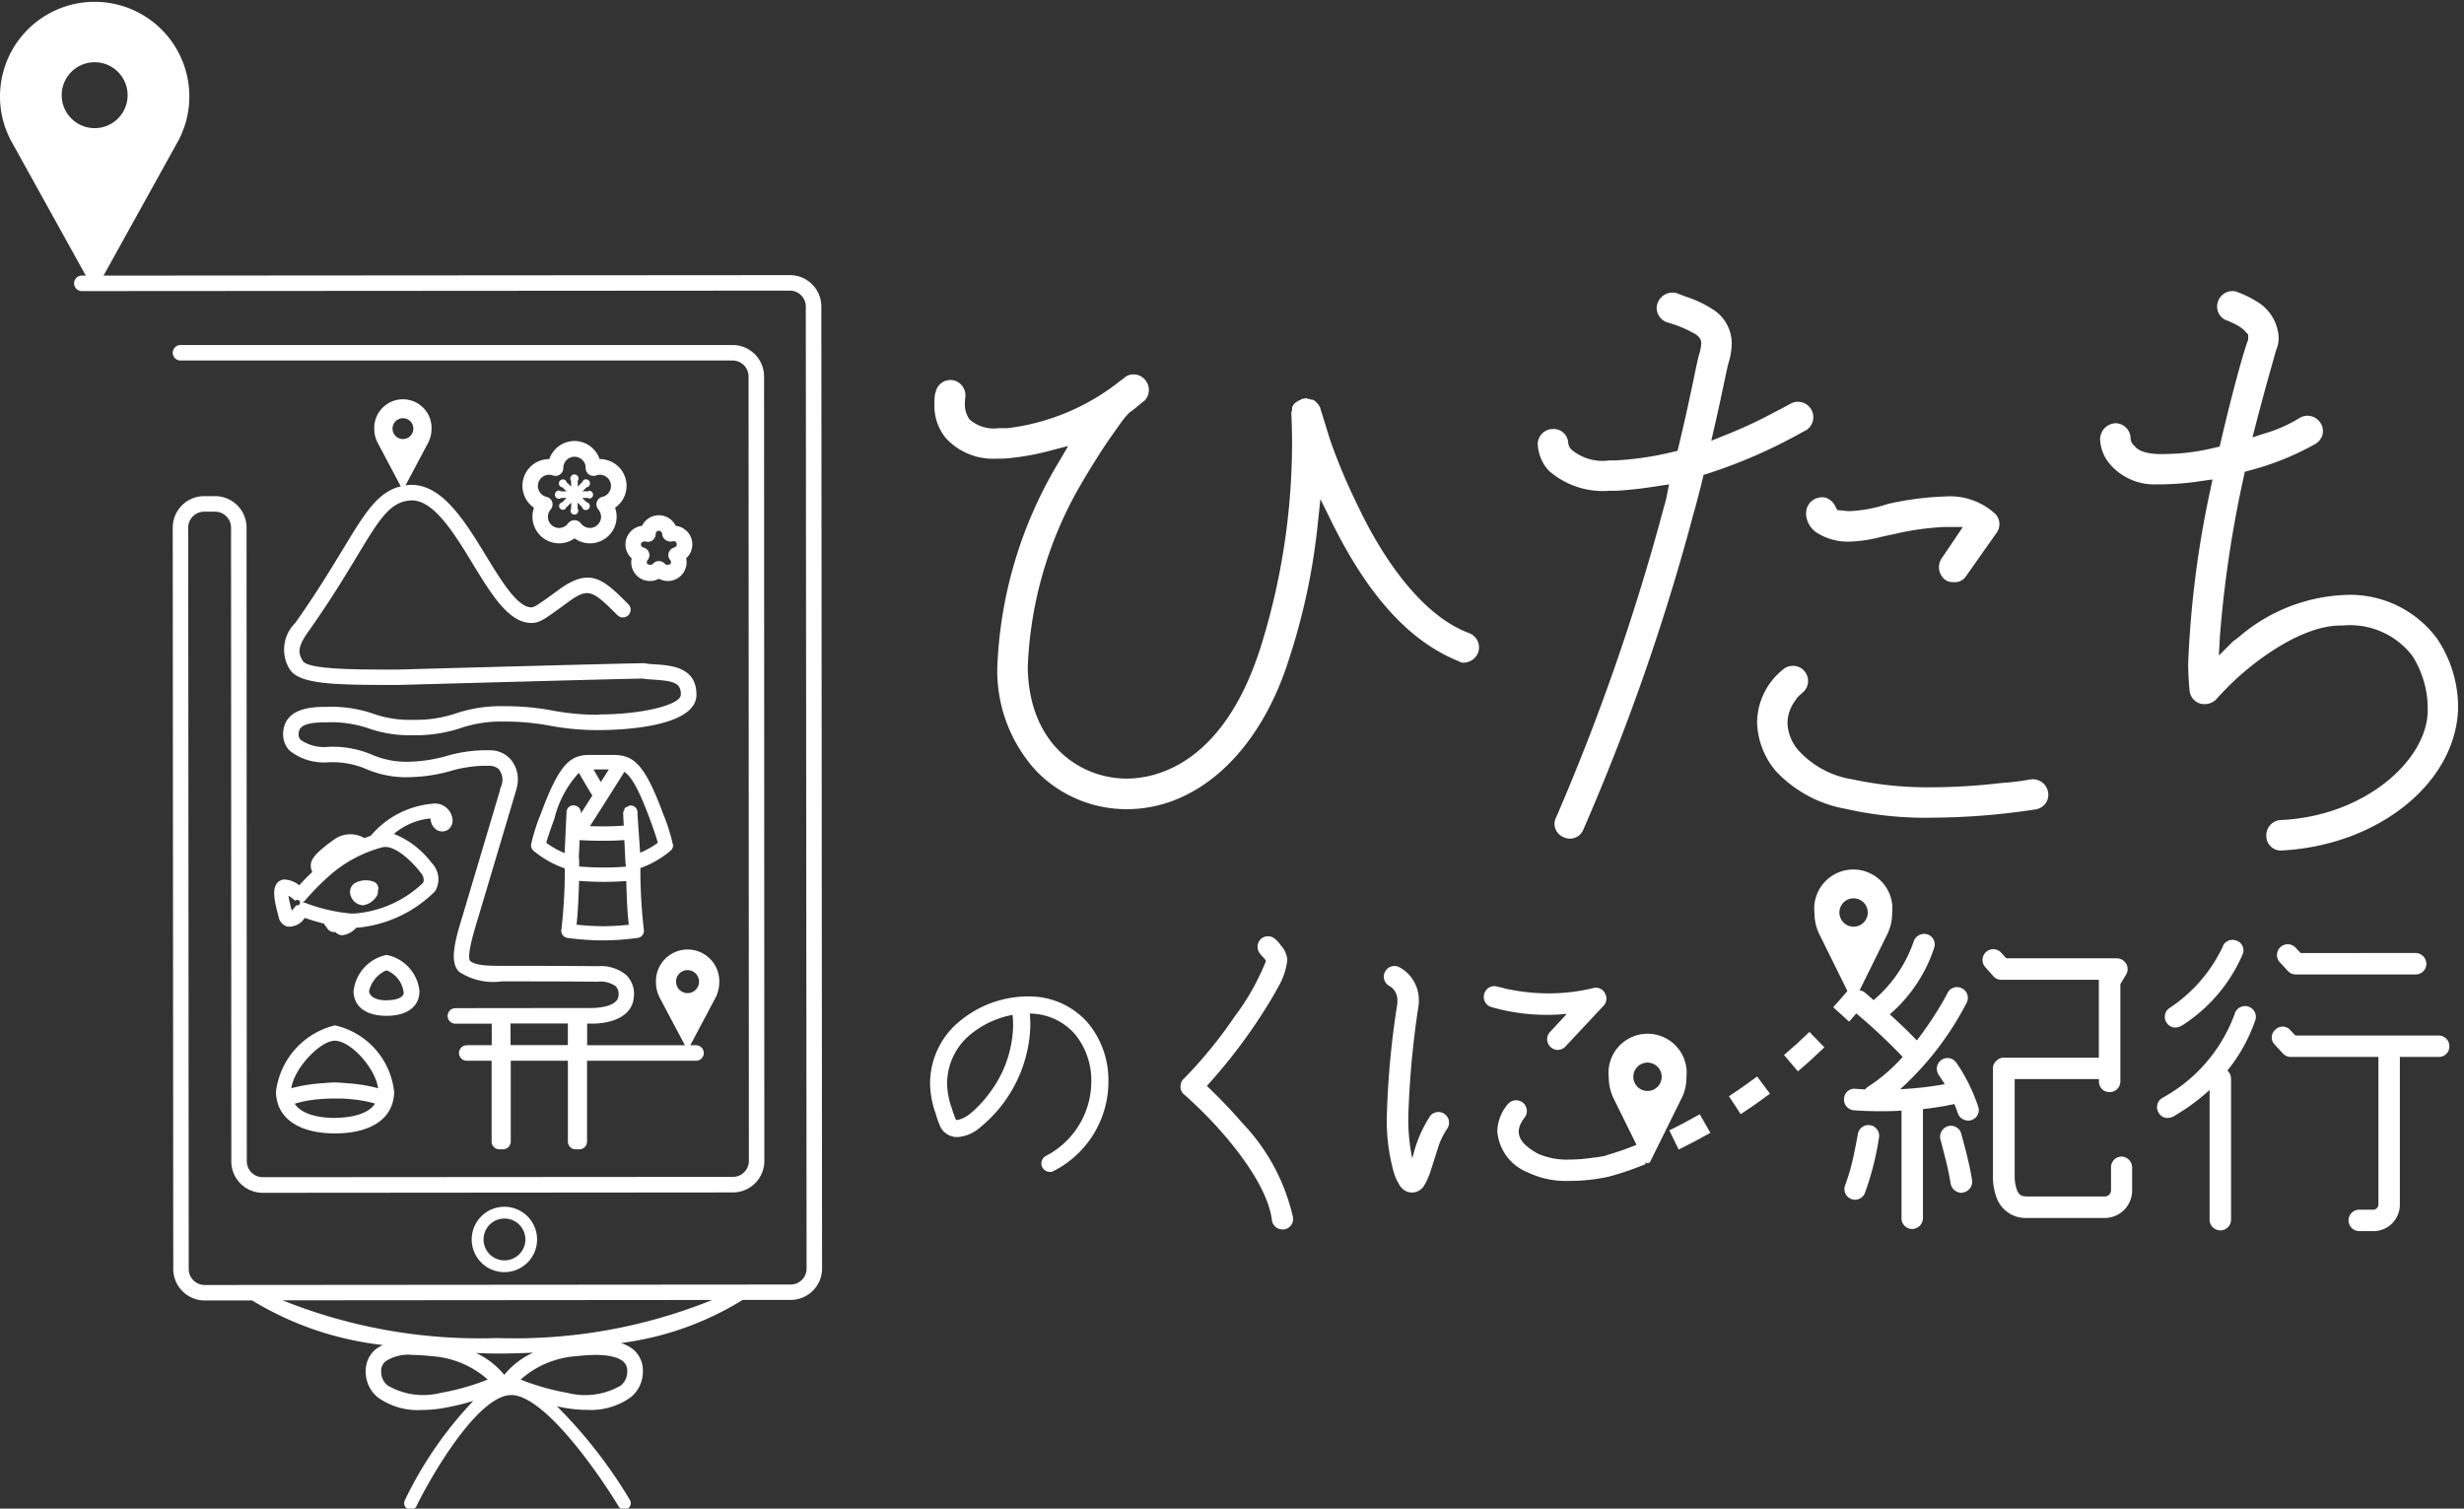 <svg xmlns="http://www.w3.org/2000/svg" xmlns:xlink="http://www.w3.org/1999/xlink" width="98" height="60" viewBox="0 0 98 60">
  <rect x="0" y="0" width="98" height="60" fill="#333333" stroke="none"/>
  <defs>
    <clipPath id="clip-path">
      <rect id="長方形_1161" data-name="長方形 1161" width="98" height="60" transform="translate(0 -0.071)" fill="#fff"/>
    </clipPath>
  </defs>
  <g id="グループ_2979" data-name="グループ 2979" transform="translate(0 0.071)" clip-path="url(#clip-path)">
    <path id="パス_7085" data-name="パス 7085" d="M18.323,57.527c.013.053.024.095.028.115a.5.5,0,0,0,.36.415.739.739,0,0,0,.685-.347c.18.06.457.15.77.229a.354.354,0,0,0,.08.12l.016.013a.329.329,0,0,0,.349.2l.031.027a.381.381,0,0,0,.259.1.9.9,0,0,0,.546-.3,1.88,1.88,0,0,0,.2-.015,5.015,5.015,0,0,0,2.935-1.435.93.93,0,0,0-.149-1.14,3.487,3.487,0,0,0-1.491-1.14,2.667,2.667,0,0,1,1.427-.613.131.131,0,0,1,.037.041.528.528,0,0,0,.269.431.473.473,0,0,0,.193.044.4.4,0,0,0,.256-.093.456.456,0,0,0,.134-.473.7.7,0,0,0-.826-.53H24.41a3.615,3.615,0,0,0-2.39,1.27c-.082.027-.166.06-.251.091a1.1,1.1,0,0,0-1.19.046c-.772.546-.932.8-.941,1.02a.536.536,0,0,0,.06.279c-.168.16-.341.334-.52.531a1.011,1.011,0,0,0-.612-.23.4.4,0,0,0-.286.166c-.162.227-.108.6.039,1.175m1.11-.53a9.491,9.491,0,0,1,.9-.918l0,0a5.158,5.158,0,0,1,2.142-1.17c.518-.145,1.275.665,1.5.96a.145.145,0,0,0,.015.019c.214.235.125.413.112.435a4.431,4.431,0,0,1-2.559,1.2,1.4,1.4,0,0,1-.226.017H21.25a6.658,6.658,0,0,1-1.855-.433.288.288,0,0,0-.1-.019A.285.285,0,0,0,19.428,57m-.407.026a.11.11,0,1,1,.038.18,1.74,1.74,0,0,1-.18.216l-.009-.035a4.879,4.879,0,0,1-.12-.56,1.957,1.957,0,0,1,.266.2" transform="translate(-7.276 -21.275)" fill="#fff"/>
    <path id="パス_7086" data-name="パス 7086" d="M23.7,59.248h.017a.767.767,0,0,0,.557-.369.283.283,0,0,0,.046-.2l.01-.033a.286.286,0,0,0-.208-.347.88.88,0,0,0-.77.1.44.44,0,0,0-.107.485.546.546,0,0,0,.453.36" transform="translate(-9.291 -23.313)" fill="#fff"/>
    <path id="パス_7087" data-name="パス 7087" d="M20.653,67.867A3.1,3.1,0,0,0,18.3,70.51a1.642,1.642,0,0,0,.043.356v0c.187.824,1.027,1.3,2.307,1.3s2.122-.473,2.309-1.3h0A1.64,1.64,0,0,0,23,70.512a3.042,3.042,0,0,0-2.353-2.643m0,3.682c-.4,0-1.27-.06-1.6-.564.019-.006.035-.013.054-.018a4.548,4.548,0,0,1,.6-.128c.091-.013.184-.023.278-.032.146-.015.3-.023.447-.028s.309,0,.464,0c.137,0,.272.013.406.026.1.01.209.02.309.036a4.431,4.431,0,0,1,.576.12c.022.006.04.014.06.02-.33.5-1.2.564-1.6.564m1.679-1.187a5.35,5.35,0,0,0-.6-.125c-.149-.025-.3-.041-.459-.055l-.134-.009c-.163-.011-.321-.032-.491-.032s-.33.02-.495.032c-.042,0-.083,0-.124.008-.16.014-.314.031-.466.056a5.2,5.2,0,0,0-.593.124c-.015,0-.032.005-.047.01.113-.807,1.161-1.889,1.725-1.889.644,0,1.619,1.1,1.727,1.889-.015,0-.033-.006-.047-.01" transform="translate(-7.324 -27.16)" fill="#fff"/>
    <path id="パス_7088" data-name="パス 7088" d="M26.041,64.864a.943.943,0,0,0,.026-.213A1.628,1.628,0,0,0,24.756,63.2a1.652,1.652,0,0,0-1.311,1.453.9.9,0,0,0,.026.21c.109.483.577.759,1.285.759s1.177-.276,1.285-.756m-1.285.14c-.146,0-.627-.02-.695-.353a1.164,1.164,0,0,1,.695-.84,1.085,1.085,0,0,1,.685.912c-.06.259-.54.278-.685.278" transform="translate(-9.383 -25.292)" fill="#fff"/>
    <path id="パス_7089" data-name="パス 7089" d="M31.279,81.2a1.3,1.3,0,1,0,1.3-1.3,1.3,1.3,0,0,0-1.3,1.3m2.135,0a.832.832,0,1,1-.832-.832.832.832,0,0,1,.832.832" transform="translate(-12.518 -31.976)" fill="#fff"/>
    <path id="パス_7090" data-name="パス 7090" d="M40.854,53.5a7.1,7.1,0,0,0-.386-1.218c-.776-2.1-1.222-2.343-2.036-2.343h-.85c-.759,0-1.206.24-1.979,2.343a7.386,7.386,0,0,0-.387,1.218.283.283,0,0,0,.1.253,3.949,3.949,0,0,0,1.242.7,21.019,21.019,0,0,1-.137,2.433.285.285,0,0,0,.05.216.289.289,0,0,0,.19.115,10.889,10.889,0,0,0,1.368.1c.013,0,.02-.011.031-.013s.019.013.032.013a10.9,10.9,0,0,0,1.368-.1.287.287,0,0,0,.19-.115.28.28,0,0,0,.05-.216,21.1,21.1,0,0,1-.137-2.447,3.893,3.893,0,0,0,1.2-.689.286.286,0,0,0,.1-.252M37.99,51.017c-.07-.116-.151-.257-.233-.4-.022-.037-.041-.07-.06-.1h.611c-.1.16-.206.327-.317.5m-2.171,2.415c.043-.154.133-.444.321-.949a4.134,4.134,0,0,1,.975-1.831l.148.254c.148.255.306.525.383.633,0,0,.007,0,.01.008-.172.271-.33.519-.459.72v-.018a.287.287,0,0,0-.273-.3.268.268,0,0,0-.3.272l-.034.737a.209.209,0,0,0-.008.028c0,.007.006.012.006.019l-.039.84a3.415,3.415,0,0,1-.729-.41m3.15.825a.233.233,0,0,0,.013.044v.078c-.163.014-.473.035-.868.035-.465,0-.85-.029-.988-.041v-.287c0-.017-.013-.025-.016-.039l.035-.723c.215.013.527.027.928.027s.681-.015.85-.029Zm-.884,2.49c-.013,0-.02.012-.032.013s-.019-.013-.031-.013a9.588,9.588,0,0,1-1-.06c.06-.512.084-1.2.1-1.742.18.014.555.04,1,.04.391,0,.7-.02.878-.035.013.54.038,1.227.1,1.739a9.587,9.587,0,0,1-1,.06m1.452-2.915L39.448,52.3l0-.075h0a.3.3,0,0,0-.082-.2h0a.277.277,0,0,0-.215-.073h0c-.038,0-.065.031-.1.047s-.073.02-.1.047-.016.052-.028.078a.274.274,0,0,0-.046.127l.024.5c-.146.013-.4.029-.823.029-.2,0-.368,0-.522-.009.32-.489.946-1.483,1.356-2.135.006-.008,0-.017.005-.026.262.163.552.613,1.02,1.874.188.507.278.8.32.949a3.382,3.382,0,0,1-.713.4" transform="translate(-14.093 -19.986)" fill="#fff"/>
    <path id="パス_7091" data-name="パス 7091" d="M31.343,38.926a9.626,9.626,0,0,1-1.852-.165,10.272,10.272,0,0,0-1.955-.174,5.578,5.578,0,0,0-1.88.284,5.006,5.006,0,0,1-1.7.258,4.357,4.357,0,0,1-1.6-.243,5.109,5.109,0,0,0-1.854-.272c-.459,0-1.7-.008-1.728,1.063a.925.925,0,0,0,.263.683,2.207,2.207,0,0,0,1.531.459,3.432,3.432,0,0,1,1.523.273,4,4,0,0,0,1.751.317,6.425,6.425,0,0,0,1.575-.24,5.058,5.058,0,0,1,1.576-.211.55.55,0,0,1,.353.13.666.666,0,0,1,.113.644l-.009.029a.547.547,0,0,1-.023.06.3.3,0,0,0-.032.124l-1.482,4.975c-.318,1.026-.529,1.843-.141,2.229a2.447,2.447,0,0,0,1.693.383h.12c2.36,0,3.112.008,3.63.014l.045,0a1.075,1.075,0,0,1,.737.175.45.45,0,0,1,.116.375c-.031.525-1.128.495-1.155.495h-.07a.252.252,0,0,0-.046,0l-5.147.006L25.6,50.6a.308.308,0,0,0,.021.615h1.45v.853h-.925l-.094.006a.308.308,0,0,0,.021.615h.993v3.213a.308.308,0,0,0,.308.308h.145a.308.308,0,0,0,.308-.308l0-3.213H30.1v3.215a.308.308,0,0,0,.308.308h.145a.308.308,0,0,0,.308-.308l0-3.215H35.2a.308.308,0,0,0,.046-.612l-.043-.007a.292.292,0,0,0-.046,0h-.188l1.015-1.913.007-.016a1.353,1.353,0,0,0,.13-.581,1.26,1.26,0,1,0-2.519,0,1.35,1.35,0,0,0,.13.581.084.084,0,0,0,.007.017l1.015,1.914H30.866v-.86h.073c.043,0,.089,0,.136,0,.646,0,1.6-.223,1.649-1.08a1.047,1.047,0,0,0-.308-.858,1.6,1.6,0,0,0-1.146-.346h-.008c-.486-.005-1.194-.014-3.68-.014h-.12c-.42,0-1.05,0-1.253-.2-.146-.193.184-1.26.292-1.613l1.533-5.144,0-.011.026-.086v-.008a1.249,1.249,0,0,0-.251-1.167,1.1,1.1,0,0,0-.8-.344,5.657,5.657,0,0,0-1.739.228,5.882,5.882,0,0,1-1.429.225,3.442,3.442,0,0,1-1.522-.273,4,4,0,0,0-1.752-.317,1.631,1.631,0,0,1-1.088-.272.3.3,0,0,1-.089-.24c.008-.336.3-.464,1.14-.464a4.618,4.618,0,0,1,1.637.24,4.942,4.942,0,0,0,1.789.273,5.584,5.584,0,0,0,1.88-.284,4.99,4.99,0,0,1,1.7-.258,9.639,9.639,0,0,1,1.853.165,10.316,10.316,0,0,0,1.955.174c.646,0,3.869-.068,3.869-1.408,0-1.1-1.009-1.167-1.676-1.209-.1-.006-.19-.013-.28-.021a.317.317,0,0,0-.11-.022c-.663,0-9.421.24-9.786.253h-.2c-1.432,0-3.387,0-3.6-.338-.2-.312-.214-.565.2-1.151.862-1.214,1.463-2.209,1.946-3.009.891-1.475,1.3-2.148,2.093-2.225.926-.1,1.769,1.294,2.515,2.516s1.434,2.353,2.332,2.353c.327,0,.5-.125,1.453-.823.809-.593.969-.486,1.965.509a.308.308,0,1,0,.435-.436c-.965-.965-1.5-1.5-2.764-.57-.78.57-.967.7-1.089.7-.551,0-1.189-1.046-1.807-2.057-.879-1.444-1.8-2.921-3.1-2.809-.035,0-.064.014-.1.019l.91-1.715a.067.067,0,0,0,.007-.015,1.215,1.215,0,0,0,.12-.525,1.14,1.14,0,1,0-2.279,0,1.215,1.215,0,0,0,.12.525.067.067,0,0,0,.007.015l.927,1.748,0,0c-.914.222-1.423,1.052-2.279,2.466-.48.791-1.072,1.775-1.919,2.97a1.488,1.488,0,0,0-.223,1.834c.369.594,1.709.629,4.041.629h.293c.09,0,8.894-.247,9.743-.253a.292.292,0,0,0,.056.017c.106.01.217.017.329.024.84.053,1.1.141,1.1.594,0,.414-1.55.791-3.253.791m-3.521,13.15v-.859h2.279v.86ZM34.4,49.539A.458.458,0,1,1,34.86,50a.458.458,0,0,1-.458-.458M23.125,27.548a.414.414,0,1,1,.414.414.414.414,0,0,1-.414-.414" transform="translate(-7.513 -10.572)" fill="#fff"/>
    <path id="パス_7092" data-name="パス 7092" d="M32.3,11.236a1.243,1.243,0,0,0-.882-.366h0l-27.3.019,3-5.412A.36.36,0,0,0,7.14,5.43a3.724,3.724,0,0,0,.39-1.664A3.765,3.765,0,1,0,0,3.765,3.723,3.723,0,0,0,.39,5.429a.3.3,0,0,0,.022.047l3,5.413H3.255a.308.308,0,0,0,0,.616l28.161-.019h0a.635.635,0,0,1,.633.633l.031,38.262a.635.635,0,0,1-.633.635l-23.307.018h0a.635.635,0,0,1-.634-.633l-.02-29.49a.634.634,0,0,1,.633-.633h.435a.635.635,0,0,1,.635.633L9.2,46.119a1.251,1.251,0,0,0,1.25,1.249h0l18.7-.015A1.252,1.252,0,0,0,30.4,46.1l-.011-31.2a1.251,1.251,0,0,0-1.25-1.25H7.179a.308.308,0,0,0,0,.616H29.138a.635.635,0,0,1,.634.634l.013,31.2a.635.635,0,0,1-.635.634l-18.7.013h0a.636.636,0,0,1-.634-.633L9.806,20.91a1.252,1.252,0,0,0-1.251-1.25H8.12a1.252,1.252,0,0,0-1.25,1.25L6.891,50.4a1.252,1.252,0,0,0,1.25,1.249h1.888a12.69,12.69,0,0,0,5.2,1.772,1.374,1.374,0,0,0-.323.2,1.112,1.112,0,0,0-.36.865,1.306,1.306,0,0,0,.483,1.02,2.731,2.731,0,0,0,1.739.5,5.147,5.147,0,0,0,.882-.08,9.912,9.912,0,0,0,1.176-.283A15.344,15.344,0,0,0,16.1,59.6a.258.258,0,0,0,.12.345.255.255,0,0,0,.113.026.258.258,0,0,0,.232-.145c.579-1.185,2.373-4.285,3.692-4.411s3.584,3.157,4.351,4.431a.258.258,0,1,0,.442-.267,19.108,19.108,0,0,0-2.9-3.722c.1.022.208.045.317.064a5.147,5.147,0,0,0,.882.08,2.727,2.727,0,0,0,1.736-.5,1.309,1.309,0,0,0,.484-1.02,1.108,1.108,0,0,0-.36-.864,1.49,1.49,0,0,0-.513-.274,12.116,12.116,0,0,0,4.841-1.715h1.919a1.252,1.252,0,0,0,1.24-1.25l-.029-38.26a1.241,1.241,0,0,0-.368-.883M2.454,3.714A1.311,1.311,0,1,1,3.765,5.025,1.311,1.311,0,0,1,2.454,3.714M17.541,55.322a2.819,2.819,0,0,1-2.118-.289.691.691,0,0,1-.262-.552.492.492,0,0,1,.158-.4,1.635,1.635,0,0,1,1.1-.264,6.334,6.334,0,0,1,.72.047,3.714,3.714,0,0,1,2.26.931,9.625,9.625,0,0,1-1.859.528m7.406-.84a.692.692,0,0,1-.262.553,2.83,2.83,0,0,1-2.118.288,9.633,9.633,0,0,1-1.859-.528,3.712,3.712,0,0,1,2.261-.934c1.218-.142,1.663.076,1.823.217a.5.5,0,0,1,.157.4m-4.892.131a3.14,3.14,0,0,0-1.122-.87c.278.007.552.021.834.021.486,0,.966-.014,1.439-.036a3.159,3.159,0,0,0-1.153.885m-.287-1.466a21.006,21.006,0,0,1-8.527-1.5l17.084-.014a20.937,20.937,0,0,1-8.557,1.513" transform="translate(0 0.001)" fill="#fff"/>
    <path id="パス_7093" data-name="パス 7093" d="M43.914,34.678a.741.741,0,0,0-.442-.213.746.746,0,0,0-.669-.42h0a.743.743,0,0,0-.669.42.746.746,0,0,0-.413,1.295.8.8,0,0,0-.016.157.743.743,0,0,0,1.1.653.745.745,0,0,0,1.1-.654.726.726,0,0,0-.017-.158.746.746,0,0,0,.028-1.08m-.5.652a.307.307,0,0,0-.161.5.13.13,0,0,1,.032.084c0,.131-.208.109-.232.074a.321.321,0,0,0-.5,0c-.025.036-.233.057-.233-.073a.125.125,0,0,1,.032-.084.309.309,0,0,0-.163-.5.129.129,0,0,1-.1-.124c0-.067.051-.12.152-.12h.021a.308.308,0,0,0,.281-.041.314.314,0,0,0,.131-.255.128.128,0,1,1,.257,0,.324.324,0,0,0,.154.248.355.355,0,0,0,.3.034.128.128,0,0,1,.09.038.125.125,0,0,1,.038.09.131.131,0,0,1-.1.125" transform="translate(-16.598 -13.624)" fill="#fff"/>
    <path id="パス_7094" data-name="パス 7094" d="M37.717,29.838H37.71a1.064,1.064,0,0,0-1-.717h0a1.063,1.063,0,0,0-1,.72h-.01a1.062,1.062,0,0,0-.6,1.936,1.062,1.062,0,0,0,1,1.415h0a1.061,1.061,0,0,0,.613-.2,1.054,1.054,0,0,0,.612.2h0a1.06,1.06,0,0,0,1-1.417,1.059,1.059,0,0,0,.457-.874h0a1.063,1.063,0,0,0-1.063-1.06m.1,1.5a.307.307,0,0,0-.161.5.456.456,0,0,1,.11.291.445.445,0,0,1-.808.259.32.32,0,0,0-.5,0,.444.444,0,0,1-.36.189h0a.444.444,0,0,1-.335-.737.308.308,0,0,0-.163-.5.445.445,0,0,1,.1-.879.429.429,0,0,1,.152.028.305.305,0,0,0,.282-.042.317.317,0,0,0,.131-.258.447.447,0,0,1,.445-.446h0a.447.447,0,0,1,.445.455.308.308,0,0,0,.413.29.464.464,0,0,1,.153-.028h0a.446.446,0,0,1,.1.879" transform="translate(-13.862 -11.653)" fill="#fff"/>
    <path id="パス_7095" data-name="パス 7095" d="M38.184,31.994c-.022,0-.037.015-.056.023H37.9l.158-.158A.158.158,0,0,0,38.2,31.7a.163.163,0,0,0-.163-.162.155.155,0,0,0-.145.12l-.005-.006-.176.176V31.6a.152.152,0,0,0,.031-.074.163.163,0,1,0-.324,0,.153.153,0,0,0,.031.076v.229l-.158-.158-.013.013a.159.159,0,0,0-.155-.143.163.163,0,0,0-.162.163.159.159,0,0,0,.145.155l.158.157h-.212a.149.149,0,0,0-.074-.031.163.163,0,1,0,0,.325.154.154,0,0,0,.075-.031h.212l-.176.176h0a.149.149,0,0,0-.12.141.155.155,0,0,0,.155.154.148.148,0,0,0,.14-.12l.009.01.176-.176v.249h0a.146.146,0,0,0-.025.06.155.155,0,1,0,.309,0,.148.148,0,0,0-.026-.06h0v-.249l.176.176,0,0a.155.155,0,0,0,.146.12.163.163,0,0,0,.163-.163.157.157,0,0,0-.134-.151l-.168-.167h.233c.019.008.035.023.056.023a.155.155,0,0,0,0-.309" transform="translate(-14.733 -12.547)" fill="#fff"/>
    <path id="パス_7096" data-name="パス 7096" d="M83.235,35c-2.226-.826-3.813-3.762-4.392-4.987a23.271,23.271,0,0,1-1.151-2.725c-.225-.731-.363-1.175-.364-1.176l-.013-.054c0-.012-.008-.024-.011-.036L77.291,26c-.01-.016-.017-.029-.023-.04a.423.423,0,0,1-.053-.079l-.12-.12a.322.322,0,0,1-.04-.023.45.45,0,0,1-.06-.028h-.088l-.028-.028h-.085l-.028-.028H76.72a.36.36,0,0,1-.136.028h-.01l-.01,0-.052.052h-.031l-.017.016h-.026l-.05.05-.032,0-.035.036a.522.522,0,0,1-.048.041l-.013.016a.424.424,0,0,1-.056.086h0a.34.34,0,0,1-.017.057v.128l-.028.028a.429.429,0,0,1,0,.053l0,.053c0,.016.028.408.028,1.16a27.187,27.187,0,0,1-1.264,8.147c-1.5,4.673-4.213,5.178-5.311,5.178-1.873,0-3.9-1.387-3.936-4.433a15.615,15.615,0,0,1,2.007-7.085c.5-.864,1.01-1.674,1.409-2.226.193-.275.337-.48.453-.623l.022-.025c.027-.026.05-.053.07-.076a.575.575,0,0,1,.16-.142c.16-.12.287-.229.372-.3a1.757,1.757,0,0,1,.152-.12.615.615,0,0,0,.016-.835.587.587,0,0,0-.417-.208.543.543,0,0,0-.413.141.566.566,0,0,1-.112.082,8.933,8.933,0,0,1-4.507,1.913h-.36a1.46,1.46,0,0,1-1.155-.337l-.028-.032a1.02,1.02,0,0,1-.171-.595l.01-.21a.618.618,0,0,0-.446-.726.6.6,0,0,0-.725.47l-.024.067a2.215,2.215,0,0,0-.025.4,2.015,2.015,0,0,0,.457,1.363,2.556,2.556,0,0,0,2.051.812h.056a2.809,2.809,0,0,0,.451-.023,9.794,9.794,0,0,0,1.612-.3l.692-.18-.36.618a17.062,17.062,0,0,0-2.459,8.187,5.9,5.9,0,0,0,1.53,4.1A5,5,0,0,0,69.614,42c2.834,0,5.312-2.3,6.466-6.013a25.578,25.578,0,0,0,1.127-5.3l.108-1.02.454.921c1.452,2.939,3.1,4.747,5.038,5.523l.054.029a.279.279,0,0,0,.141.033.635.635,0,0,0,.582-.389A.609.609,0,0,0,83.237,35" transform="translate(-24.799 -9.889)" fill="#fff"/>
    <path id="パス_7097" data-name="パス 7097" d="M123.475,50.067a27.6,27.6,0,0,0,4.058-.32l.06-.008h0a.623.623,0,0,0,.4-.24.584.584,0,0,0,.1-.445.613.613,0,0,0-.25-.4.62.62,0,0,0-.464-.106,10.42,10.42,0,0,1-1.165.142,24.08,24.08,0,0,1-2.745.168,14.155,14.155,0,0,1-3.153-.314,3.67,3.67,0,0,1-2.114-1.113,1.746,1.746,0,0,1-.474-1.147,1.53,1.53,0,0,1,.305-.868.912.912,0,0,1,.223-.256l.06-.055a.6.6,0,1,0-.744-.949l-.027.022a2.734,2.734,0,0,0-1.026,2.111,3.144,3.144,0,0,0,.74,1.919,5,5,0,0,0,2.783,1.508,14.409,14.409,0,0,0,3.43.353" transform="translate(-46.635 -17.618)" fill="#fff"/>
    <path id="パス_7098" data-name="パス 7098" d="M104.79,27.161h.333a16.482,16.482,0,0,0,1.65-.191l.42-.06-.082.414a3.784,3.784,0,0,1-.12.48A88.709,88.709,0,0,1,102.7,40.159a.54.54,0,0,0-.03.436.593.593,0,0,0,.32.341.653.653,0,0,0,.24.06.57.57,0,0,0,.557-.365,87.921,87.921,0,0,0,4.378-12.553c.112-.382.205-.759.3-1.123l.1-.423.158-.05a20.6,20.6,0,0,0,3.716-1.619c.1-.055.16-.088.205-.109a.612.612,0,1,0-.65-1.038c-.014.009-.212.12-.6.317a17.863,17.863,0,0,1-1.994.927l-.527.211.127-.553c.162-.7.284-1.284.376-1.719.085-.4.142-.669.183-.821a2.647,2.647,0,0,0,.128-.78,1.605,1.605,0,0,0-.715-1.327l-.02-.013a4.5,4.5,0,0,0-1.08-.513c-.12-.046-.246-.092-.373-.143a.633.633,0,0,0-.763.4.556.556,0,0,0,.022.437.617.617,0,0,0,.352.322,4.906,4.906,0,0,1,1.17.493l.054.052a.351.351,0,0,1,.14.291,1.75,1.75,0,0,1-.094.47c-.051.2-.12.527-.205.937-.137.656-.326,1.553-.6,2.689l-.043.18-.18.041a12.3,12.3,0,0,1-2.306.341h-.233a1.924,1.924,0,0,1-1.488-.42.414.414,0,0,1-.142-.294.581.581,0,0,0-.592-.536.607.607,0,0,0-.62.591,1.684,1.684,0,0,0,.429,1.057,3.257,3.257,0,0,0,2.385.812" transform="translate(-40.811 -7.714)" fill="#fff"/>
    <path id="パス_7099" data-name="パス 7099" d="M119.785,33.29a.562.562,0,0,1-.01.075.694.694,0,0,0-.012.114v.033a.956.956,0,0,0,.386.7,2.292,2.292,0,0,0,1.249.383h.125a5.806,5.806,0,0,0,1.224-.188c.167-.037.34-.076.523-.112a10.832,10.832,0,0,1,2-.284H126l-.84,1.242a.632.632,0,0,0,.152.871.558.558,0,0,0,.324.081.525.525,0,0,0,.495-.245l1.207-1.712a.586.586,0,0,0-.051-.758,2.665,2.665,0,0,0-2.012-.691,11.955,11.955,0,0,0-2.273.3,5.53,5.53,0,0,1-1.507.283,2.159,2.159,0,0,1-.259-.022c-.019,0-.035-.005-.049-.006l-.18-.011-.086-.166a.66.66,0,0,0-.393-.334.636.636,0,0,0-.738.441" transform="translate(-47.931 -13.124)" fill="#fff"/>
    <path id="パス_7100" data-name="パス 7100" d="M146.519,41.427c3.828-.215,6.9-2.7,6.98-5.651a4.9,4.9,0,0,0-.834-2.77,4.3,4.3,0,0,0-3.753-1.735,6.883,6.883,0,0,0-4.156,1.688l-.088.065a1.492,1.492,0,0,0-.133.1l-.552.552.044-.78a45.886,45.886,0,0,1,.951-6.348l.036-.18.175-.049a10.939,10.939,0,0,0,2.622-1.053.6.6,0,0,0,.292-.369.573.573,0,0,0-.06-.444.613.613,0,0,0-.849-.227,5.487,5.487,0,0,1-1.362.608L145.32,25l.134-.519c.3-1.159.569-2.106.713-2.615.043-.151.074-.264.094-.333l.014-.039a1.186,1.186,0,0,0,.087-.494,1.769,1.769,0,0,0-.891-1.417,4.1,4.1,0,0,0-.74-.36l-.06-.023a.588.588,0,0,0-.438.056.6.6,0,0,0-.289.36.585.585,0,0,0,.382.742l.072.022.024.024a1.829,1.829,0,0,1,.468.25.755.755,0,0,1,.173.167l.087.087v.205l-.019.05c-.149.4-.581,1.909-1.072,4.019l-.043.184-.184.04a8.633,8.633,0,0,1-2.106.256h-.151c-.627-.027-.831-.18-.96-.336a.414.414,0,0,1-.143-.294V25a.609.609,0,0,0-.591-.564.644.644,0,0,0-.62.62,1.6,1.6,0,0,0,.331.935,2.328,2.328,0,0,0,1.927.877h.222a11.345,11.345,0,0,0,1.569-.136l.42-.06-.085.413a40,40,0,0,0-.882,6.92c0,.369.026.724.055,1.055a.6.6,0,0,0,.408.521.66.66,0,0,0,.66-.17c.037-.044.18-.206.425-.453.836-.864,2.842-2.477,4.519-2.477h.09a3.121,3.121,0,0,1,2.754,1.2,3.873,3.873,0,0,1,.616,2.1c.06,1.97-2.433,4.291-5.868,4.438a.609.609,0,0,0-.549.66.576.576,0,0,0,.592.552Z" transform="translate(-55.734 -7.675)" fill="#fff"/>
    <path id="パス_7101" data-name="パス 7101" d="M65.608,65.951h-.042a4.258,4.258,0,0,0-2.623.913,3.205,3.205,0,0,0-1.27,2.529,3.68,3.68,0,0,0,.22,1.206,3.845,3.845,0,0,0,.21.578.753.753,0,0,0,.609.367h.073a1.532,1.532,0,0,0,.883-.387,5.417,5.417,0,0,0,1.994-4.062c0-.147-.011-.3-.021-.462a2.407,2.407,0,0,1,1.795.819,2.9,2.9,0,0,1,.65,1.879,3.334,3.334,0,0,1-1.8,2.96.344.344,0,0,0-.147.461.352.352,0,0,0,.3.18.272.272,0,0,0,.158-.042,3.993,3.993,0,0,0,2.17-3.559,3.565,3.565,0,0,0-.809-2.319,3.088,3.088,0,0,0-2.351-1.06m-1.584,3.862a4.439,4.439,0,0,1-.766.809,1.26,1.26,0,0,1-.473.24h-.01a.18.18,0,0,1-.074-.011,4.748,4.748,0,0,1-.168-.472,2.935,2.935,0,0,1-.18-.987A2.524,2.524,0,0,1,63.361,67.4a3.67,3.67,0,0,1,1.595-.714c.011.147.021.283.021.409a4.591,4.591,0,0,1-.955,2.718" transform="translate(-24.682 -26.393)" fill="#fff"/>
    <path id="パス_7102" data-name="パス 7102" d="M79.325,67.913a21.963,21.963,0,0,0,1.929-2.453c.341-.512.656-1.011.879-1.43a2.739,2.739,0,0,0,.393-1.116.926.926,0,0,0-.263-.6,1.027,1.027,0,0,0-.21-.236.42.42,0,0,0-.6.013.431.431,0,0,0,.026.6s0,.013.026.04a1.7,1.7,0,0,1,.145.157c.013.026.013.04.026.053a.048.048,0,0,1-.013.039,9.562,9.562,0,0,1-1.246,2.192,17.538,17.538,0,0,1-2.007,2.453.42.42,0,0,0-.131.328.392.392,0,0,0,.145.3s.2.17.512.472c.918.866,2.781,2.926,2.979,4.527a.423.423,0,0,0,.42.367h.052a.42.42,0,0,0,.368-.472,7.944,7.944,0,0,0-2.034-3.779c-.54-.63-1.063-1.14-1.391-1.456" transform="translate(-31.327 -24.793)" fill="#fff"/>
    <path id="パス_7103" data-name="パス 7103" d="M93.616,69.89a5.038,5.038,0,0,0-.682,1.559c-.013.04-.026.092-.04.145a7.861,7.861,0,0,1-.157-1.679,36.352,36.352,0,0,1,.407-4.4,1.1,1.1,0,0,0,.013-.21,1.5,1.5,0,0,0-.38-1.01,1.48,1.48,0,0,0-.407-.315.422.422,0,1,0-.368.761.638.638,0,0,1,.3.564v.12a34.788,34.788,0,0,0-.42,4.488,7.636,7.636,0,0,0,.249,2.126,2.008,2.008,0,0,0,.223.551.674.674,0,0,0,.17.223.556.556,0,0,0,.814-.1,2.358,2.358,0,0,0,.262-.551c.1-.3.21-.656.315-.984a2.852,2.852,0,0,1,.354-.748.425.425,0,0,0-.656-.54" transform="translate(-36.725 -25.589)" fill="#fff"/>
    <path id="パス_7104" data-name="パス 7104" d="M101.688,66.386l-.656.707a.42.42,0,0,0,.013.6.407.407,0,0,0,.288.12.42.42,0,0,0,.315-.144l1.509-1.614a.415.415,0,0,0,.053-.5.407.407,0,0,0-.473-.2,7.591,7.591,0,0,1-1.8.209,7.866,7.866,0,0,1-1.456-.144,2.525,2.525,0,0,1-.393-.092.83.83,0,0,1-.131-.026.415.415,0,0,0-.54.262.42.42,0,0,0,.262.54,7.96,7.96,0,0,0,3,.276" transform="translate(-39.378 -26.127)" fill="#fff"/>
    <path id="パス_7105" data-name="パス 7105" d="M137,71.068a.425.425,0,0,0-.42.433v.931a.252.252,0,0,1-.236.223h-3.11c-.276-.013-.3-.079-.394-.249a1.671,1.671,0,0,1-.092-.591V67.984H136.1v.1a.415.415,0,0,0,.42.42.425.425,0,0,0,.432-.42V64.206l.223-.368a.428.428,0,0,0,.013-.433.448.448,0,0,0-.367-.223h-4.409l-.2-.223a.427.427,0,1,0-.63.578l.328.368a.407.407,0,0,0,.315.131h3.87v3.1h-3.792a.372.372,0,0,0-.288.131.38.38,0,0,0-.131.3v4.251a2.352,2.352,0,0,0,.158.918,1.225,1.225,0,0,0,1.14.774h3.149a1.093,1.093,0,0,0,1.089-1.076V71.5a.437.437,0,0,0-.433-.433" transform="translate(-52.619 -25.14)" fill="#fff"/>
    <path id="パス_7106" data-name="パス 7106" d="M125.943,65.2a.42.42,0,0,0-.59-.079.424.424,0,0,0-.079.6v.013c.026.039.106.144.223.341a13.611,13.611,0,0,1-1.771.2,12.11,12.11,0,0,0,2.65-3.451.42.42,0,0,0-.2-.564.416.416,0,0,0-.564.184s-.079.157-.223.407a14.506,14.506,0,0,1-1,1.483c-.341-.354-.72-.72-1.076-1.036a5.953,5.953,0,0,0,1.771-2.664.42.42,0,0,0-.3-.525.444.444,0,0,0-.525.3.1.1,0,0,1-.013.039,5.321,5.321,0,0,1-1.578,2.284c-.223-.2-.38-.328-.38-.328a.42.42,0,0,0-.177-.06l1.128-2.283a.23.23,0,0,0,.008-.022,1.892,1.892,0,0,0,.16-.767,1.555,1.555,0,1,0-3.089,0,1.892,1.892,0,0,0,.16.767.136.136,0,0,0,.009.022l1.14,2.307c-.184.218-.373.436-.564.645l.631.574c.1-.106.19-.218.285-.326.137.114.327.275.546.469.407.367.892.827,1.3,1.26a6.718,6.718,0,0,1-1.391,1.194.389.389,0,0,0-.1.1c-.236-.013-.38-.026-.38-.026a.408.408,0,0,0-.459.38.428.428,0,0,0,.368.473c.013,0,.42.039,1.076.039.25,0,.525,0,.84-.026v4.277a.425.425,0,0,0,.42.433.437.437,0,0,0,.433-.433V67.065a11.7,11.7,0,0,0,1.246-.2,3.366,3.366,0,0,1,.145.381.439.439,0,0,0,.406.275.258.258,0,0,0,.145-.026.408.408,0,0,0,.25-.54,6.949,6.949,0,0,0-.879-1.758m-4.636-5.95a.564.564,0,1,1,.564.564.564.564,0,0,1-.564-.564" transform="translate(-48.151 -23.026)" fill="#fff"/>
    <path id="パス_7107" data-name="パス 7107" d="M128.963,74.548a.434.434,0,0,0-.3.525s.079.288.17.656a11.188,11.188,0,0,1,.236,1.1.449.449,0,0,0,.433.368.079.079,0,0,0,.053-.013.43.43,0,0,0,.367-.485c-.1-.7-.433-1.85-.433-1.864a.425.425,0,0,0-.525-.289" transform="translate(-51.487 -29.827)" fill="#fff"/>
    <path id="パス_7108" data-name="パス 7108" d="M123.327,74.489a.427.427,0,0,0-.486.341c0,.013-.065.367-.157.813a8.3,8.3,0,0,1-.341,1.207.429.429,0,0,0,.21.564.472.472,0,0,0,.184.039.426.426,0,0,0,.381-.262,11.43,11.43,0,0,0,.564-2.219.425.425,0,0,0-.354-.485" transform="translate(-48.948 -29.808)" fill="#fff"/>
    <path id="パス_7109" data-name="パス 7109" d="M144.232,65.611a6.315,6.315,0,0,0,2.427-2.86.408.408,0,0,0-.276-.525.416.416,0,0,0-.54.275l-.013.026a5.988,5.988,0,0,1-2.112,2.4.42.42,0,0,0-.079.59.4.4,0,0,0,.341.17.46.46,0,0,0,.249-.079" transform="translate(-57.452 -24.893)" fill="#fff"/>
    <path id="パス_7110" data-name="パス 7110" d="M151.935,62.841l-.2-.21a.427.427,0,1,0-.63.577l.328.354a.407.407,0,0,0,.315.131h4.765a.42.42,0,0,0,.42-.42.434.434,0,0,0-.42-.433Z" transform="translate(-60.431 -25.009)" fill="#fff"/>
    <path id="パス_7111" data-name="パス 7111" d="M146.663,66.606a.44.44,0,0,0-.54.289.2.2,0,0,1-.026.079,6.238,6.238,0,0,1-2.847,3.267.42.42,0,0,0-.157.577.4.4,0,0,0,.367.223.61.61,0,0,0,.21-.052,8.226,8.226,0,0,0,1.457-1.063v5.158a.426.426,0,1,0,.853,0v-5.6a.426.426,0,0,0-.145-.328,6.615,6.615,0,0,0,1.115-2.021.425.425,0,0,0-.288-.525" transform="translate(-57.245 -26.648)" fill="#fff"/>
    <path id="パス_7112" data-name="パス 7112" d="M157.294,68.305h-5.708l-.2-.21a.4.4,0,0,0-.591-.026.405.405,0,0,0-.039.59l.328.354a.42.42,0,0,0,.315.145h3.49V75.01a.22.22,0,0,1-.171.223h-.59a.426.426,0,1,0,0,.853h.59a1.053,1.053,0,0,0,1.024-1.076V69.158h1.548a.414.414,0,0,0,.42-.42.425.425,0,0,0-.42-.433" transform="translate(-60.293 -27.193)" fill="#fff"/>
    <path id="パス_7113" data-name="パス 7113" d="M118.3,69.224l.553.649c.36-.305.713-.627,1.052-.955l-.593-.613c-.326.315-.666.624-1.012.919" transform="translate(-47.345 -27.335)" fill="#fff"/>
    <path id="パス_7114" data-name="パス 7114" d="M114.651,72.047l.468.713c.394-.258.785-.533,1.163-.816l-.512-.683c-.363.272-.74.537-1.119.786" transform="translate(-45.885 -28.518)" fill="#fff"/>
    <path id="パス_7115" data-name="パス 7115" d="M110.691,74.4l.374.767c.42-.205.844-.429,1.26-.664l-.42-.741c-.4.227-.8.441-1.209.639" transform="translate(-44.3 -29.519)" fill="#fff"/>
    <path id="パス_7116" data-name="パス 7116" d="M106.653,70.93a1.88,1.88,0,0,0,.16-.767,1.555,1.555,0,1,0-3.089,0,1.892,1.892,0,0,0,.16.767.137.137,0,0,0,.009.022l.934,1.893a12.217,12.217,0,0,1-1.212.42l0,.014a.413.413,0,0,0-.075.009,3.292,3.292,0,0,1-.42.065,6.426,6.426,0,0,1-.971.079,2.856,2.856,0,0,1-1.246-.236c-.683-.381-.749-.669-.761-.879a.762.762,0,0,1,.12-.381.447.447,0,0,1,.079-.12.046.046,0,0,1,.013-.026.427.427,0,0,0-.63-.578,1.726,1.726,0,0,0-.433,1.1,1.919,1.919,0,0,0,1.207,1.627,3.5,3.5,0,0,0,1.654.341,7.121,7.121,0,0,0,1.574-.17.374.374,0,0,0,.1-.035l0,.01a12.521,12.521,0,0,0,1.37-.476l-.044-.11a.124.124,0,0,0,.229,0l1.26-2.548a.181.181,0,0,0,.008-.022m-1.384-.226a.564.564,0,1,1,.564-.564.564.564,0,0,1-.564.564" transform="translate(-39.739 -27.385)" fill="#fff"/>
  </g>
</svg>

